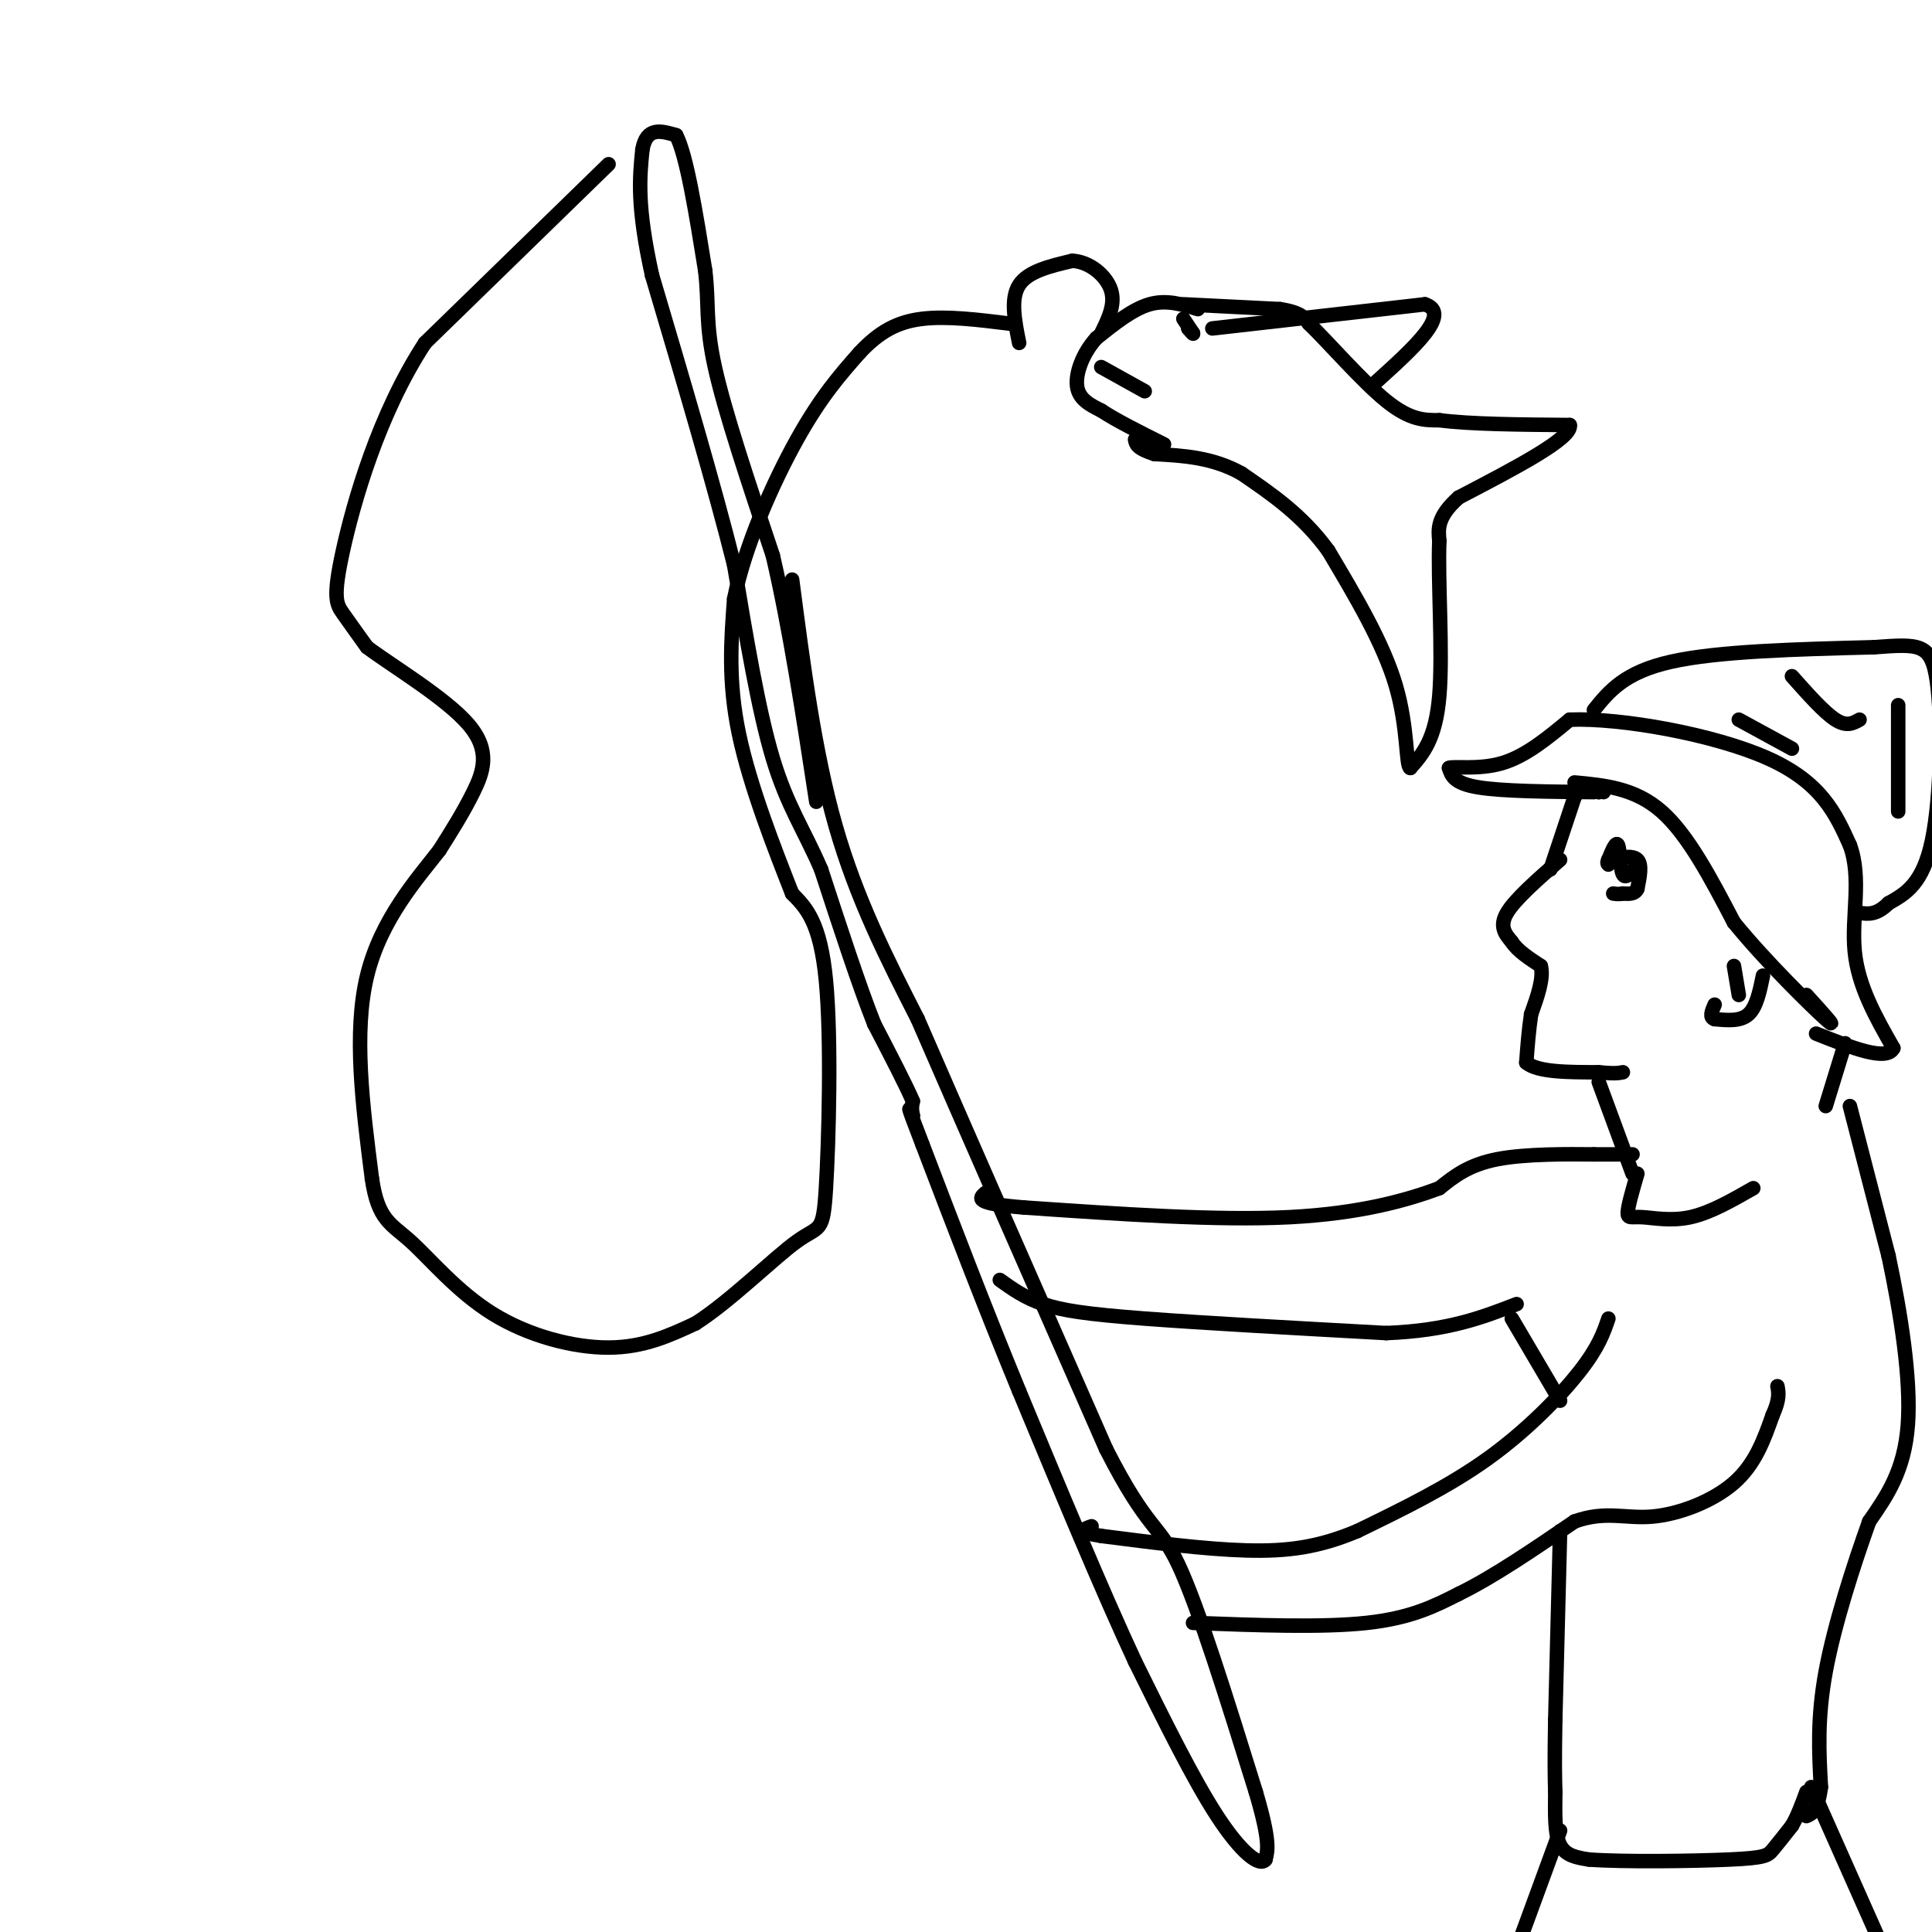 <svg viewBox='0 0 400 400' version='1.1' xmlns='http://www.w3.org/2000/svg' xmlns:xlink='http://www.w3.org/1999/xlink'><g fill='none' stroke='rgb(0,0,0)' stroke-width='3' stroke-linecap='round' stroke-linejoin='round'><path d='M323,178c-4.667,4.083 -9.333,8.167 -11,11c-1.667,2.833 -0.333,4.417 1,6'/><path d='M313,195c1.167,1.833 3.583,3.417 6,5'/><path d='M319,200c0.667,2.500 -0.667,6.250 -2,10'/><path d='M317,210c-0.500,3.333 -0.750,6.667 -1,10'/><path d='M316,220c2.333,2.000 8.667,2.000 15,2'/><path d='M331,222c3.333,0.333 4.167,0.167 5,0'/><path d='M321,180c0.000,0.000 5.000,-15.000 5,-15'/><path d='M326,165c1.667,-2.667 3.333,-1.833 5,-1'/><path d='M331,164c1.000,-0.167 1.000,-0.083 1,0'/><path d='M326,162c6.250,0.583 12.500,1.167 18,6c5.500,4.833 10.250,13.917 15,23'/><path d='M359,191c6.733,8.244 16.067,17.356 19,20c2.933,2.644 -0.533,-1.178 -4,-5'/><path d='M330,164c-9.500,-0.083 -19.000,-0.167 -24,-1c-5.000,-0.833 -5.500,-2.417 -6,-4'/><path d='M300,159c0.889,-0.444 6.111,0.444 11,-1c4.889,-1.444 9.444,-5.222 14,-9'/><path d='M325,149c10.533,-0.422 29.867,3.022 41,8c11.133,4.978 14.067,11.489 17,18'/><path d='M383,175c2.511,6.800 0.289,14.800 1,22c0.711,7.200 4.356,13.600 8,20'/><path d='M392,217c-1.333,2.833 -8.667,-0.083 -16,-3'/><path d='M330,147c3.167,-3.917 6.333,-7.833 16,-10c9.667,-2.167 25.833,-2.583 42,-3'/><path d='M388,134c9.393,-0.690 11.875,-0.917 13,7c1.125,7.917 0.893,23.976 -1,33c-1.893,9.024 -5.446,11.012 -9,13'/><path d='M391,187c-2.500,2.500 -4.250,2.250 -6,2'/><path d='M360,149c0.000,0.000 11.000,6.000 11,6'/><path d='M371,140c3.333,3.750 6.667,7.500 9,9c2.333,1.500 3.667,0.750 5,0'/><path d='M393,146c0.000,0.000 0.000,22.000 0,22'/><path d='M331,224c0.000,0.000 7.000,19.000 7,19'/><path d='M382,216c0.000,0.000 -4.000,13.000 -4,13'/><path d='M365,202c-0.667,3.250 -1.333,6.500 -3,8c-1.667,1.500 -4.333,1.250 -7,1'/><path d='M355,211c-1.167,-0.333 -0.583,-1.667 0,-3'/><path d='M359,200c0.000,0.000 1.000,6.000 1,6'/><path d='M338,239c0.000,0.000 -8.000,0.000 -8,0'/><path d='M330,239c-5.156,-0.044 -14.044,-0.156 -20,1c-5.956,1.156 -8.978,3.578 -12,6'/><path d='M298,246c-6.311,2.356 -16.089,5.244 -31,6c-14.911,0.756 -34.956,-0.622 -55,-2'/><path d='M212,250c-10.500,-0.833 -9.250,-1.917 -8,-3'/><path d='M207,265c2.578,1.844 5.156,3.689 9,5c3.844,1.311 8.956,2.089 21,3c12.044,0.911 31.022,1.956 50,3'/><path d='M287,276c12.833,-0.500 19.917,-3.250 27,-6'/><path d='M333,273c-1.022,2.978 -2.044,5.956 -6,11c-3.956,5.044 -10.844,12.156 -19,18c-8.156,5.844 -17.578,10.422 -27,15'/><path d='M281,317c-7.978,3.356 -14.422,4.244 -23,4c-8.578,-0.244 -19.289,-1.622 -30,-3'/><path d='M228,318c-5.333,-0.833 -3.667,-1.417 -2,-2'/><path d='M247,336c13.417,0.500 26.833,1.000 36,0c9.167,-1.000 14.083,-3.500 19,-6'/><path d='M302,330c7.167,-3.500 15.583,-9.250 24,-15'/><path d='M326,315c6.417,-2.298 10.458,-0.542 16,-1c5.542,-0.458 12.583,-3.131 17,-7c4.417,-3.869 6.208,-8.935 8,-14'/><path d='M367,293c1.500,-3.333 1.250,-4.667 1,-6'/><path d='M383,229c0.000,0.000 8.000,31.000 8,31'/><path d='M391,260c2.489,11.711 4.711,25.489 4,35c-0.711,9.511 -4.356,14.756 -8,20'/><path d='M387,315c-3.200,8.933 -7.200,21.267 -9,31c-1.800,9.733 -1.400,16.867 -1,24'/><path d='M377,370c-0.667,5.000 -1.833,5.500 -3,6'/><path d='M323,317c0.000,0.000 -1.000,39.000 -1,39'/><path d='M322,356c-0.167,9.000 -0.083,12.000 0,15'/><path d='M322,371c-0.044,4.644 -0.156,8.756 1,11c1.156,2.244 3.578,2.622 6,3'/><path d='M329,385c7.000,0.524 21.500,0.333 29,0c7.500,-0.333 8.000,-0.810 9,-2c1.000,-1.190 2.500,-3.095 4,-5'/><path d='M371,378c1.167,-2.000 2.083,-4.500 3,-7'/><path d='M323,379c0.000,0.000 -11.000,30.000 -11,30'/><path d='M375,370c0.000,0.000 16.000,36.000 16,36'/><path d='M313,273c0.000,0.000 10.000,17.000 10,17'/><path d='M164,120c2.333,17.917 4.667,35.833 9,51c4.333,15.167 10.667,27.583 17,40'/><path d='M190,211c9.333,21.500 24.167,55.250 39,89'/><path d='M229,300c8.689,17.089 10.911,15.311 15,24c4.089,8.689 10.044,27.844 16,47'/><path d='M260,371c3.000,10.167 2.500,12.083 2,14'/><path d='M262,385c-1.156,1.600 -5.044,-1.400 -10,-9c-4.956,-7.600 -10.978,-19.800 -17,-32'/><path d='M235,344c-6.833,-14.667 -15.417,-35.333 -24,-56'/><path d='M211,288c-7.333,-17.833 -13.667,-34.417 -20,-51'/><path d='M191,237c-3.667,-9.500 -2.833,-7.750 -2,-6'/><path d='M189,231c-0.333,-1.500 -0.167,-2.250 0,-3'/><path d='M189,228c-1.333,-3.167 -4.667,-9.583 -8,-16'/><path d='M181,212c-3.167,-8.000 -7.083,-20.000 -11,-32'/><path d='M170,180c-3.578,-8.311 -7.022,-13.089 -10,-23c-2.978,-9.911 -5.489,-24.956 -8,-40'/><path d='M152,117c-4.167,-16.667 -10.583,-38.333 -17,-60'/><path d='M135,57c-3.167,-14.333 -2.583,-20.167 -2,-26'/><path d='M133,31c0.833,-4.833 3.917,-3.917 7,-3'/><path d='M140,28c2.167,4.167 4.083,16.083 6,28'/><path d='M146,56c0.844,7.067 -0.044,10.733 2,20c2.044,9.267 7.022,24.133 12,39'/><path d='M160,115c3.500,15.000 6.250,33.000 9,51'/><path d='M126,34c0.000,0.000 -38.000,37.000 -38,37'/><path d='M88,71c-9.667,14.762 -14.833,33.167 -17,43c-2.167,9.833 -1.333,11.095 0,13c1.333,1.905 3.167,4.452 5,7'/><path d='M76,134c5.381,4.012 16.333,10.542 21,16c4.667,5.458 3.048,9.845 1,14c-2.048,4.155 -4.524,8.077 -7,12'/><path d='M91,176c-4.467,5.778 -12.133,14.222 -15,26c-2.867,11.778 -0.933,26.889 1,42'/><path d='M77,244c1.262,8.660 3.915,9.311 8,13c4.085,3.689 9.600,10.416 17,15c7.400,4.584 16.686,7.024 24,7c7.314,-0.024 12.657,-2.512 18,-5'/><path d='M144,274c7.199,-4.585 16.198,-13.549 21,-17c4.802,-3.451 5.408,-1.391 6,-11c0.592,-9.609 1.169,-30.888 0,-43c-1.169,-12.112 -4.085,-15.056 -7,-18'/><path d='M164,185c-3.489,-8.889 -8.711,-22.111 -11,-33c-2.289,-10.889 -1.644,-19.444 -1,-28'/><path d='M152,124c2.156,-10.889 8.044,-24.111 13,-33c4.956,-8.889 8.978,-13.444 13,-18'/><path d='M178,73c4.111,-4.400 7.889,-6.400 13,-7c5.111,-0.600 11.556,0.200 18,1'/><path d='M211,71c-0.917,-4.583 -1.833,-9.167 0,-12c1.833,-2.833 6.417,-3.917 11,-5'/><path d='M222,54c3.578,0.156 7.022,3.044 8,6c0.978,2.956 -0.511,5.978 -2,9'/><path d='M248,64c-3.250,-1.000 -6.500,-2.000 -10,-1c-3.500,1.000 -7.250,4.000 -11,7'/><path d='M227,70c-2.822,3.089 -4.378,7.311 -4,10c0.378,2.689 2.689,3.844 5,5'/><path d='M228,85c3.000,2.000 8.000,4.500 13,7'/><path d='M245,63c0.000,0.000 20.000,1.000 20,1'/><path d='M265,64c4.333,0.667 5.167,1.833 6,3'/><path d='M271,67c4.000,3.844 11.000,11.956 16,16c5.000,4.044 8.000,4.022 11,4'/><path d='M298,87c6.333,0.833 16.667,0.917 27,1'/><path d='M325,88c0.667,2.667 -11.167,8.833 -23,15'/><path d='M302,103c-4.500,4.000 -4.250,6.500 -4,9'/><path d='M298,112c-0.356,7.844 0.756,22.956 0,32c-0.756,9.044 -3.378,12.022 -6,15'/><path d='M292,159c-0.978,-0.200 -0.422,-8.200 -3,-17c-2.578,-8.800 -8.289,-18.400 -14,-28'/><path d='M275,114c-5.333,-7.333 -11.667,-11.667 -18,-16'/><path d='M257,98c-6.000,-3.333 -12.000,-3.667 -18,-4'/><path d='M239,94c-3.667,-1.167 -3.833,-2.083 -4,-3'/><path d='M251,68c0.000,0.000 44.000,-5.000 44,-5'/><path d='M295,63c5.667,1.833 -2.167,8.917 -10,16'/><path d='M245,66c0.000,0.000 2.000,3.000 2,3'/><path d='M247,69c0.167,0.333 -0.417,-0.333 -1,-1'/><path d='M228,76c0.000,0.000 9.000,5.000 9,5'/><path d='M333,178c2.500,-0.500 5.000,-1.000 6,0c1.000,1.000 0.500,3.500 0,6'/><path d='M339,184c-0.500,1.167 -1.750,1.083 -3,1'/><path d='M336,185c-0.833,0.167 -1.417,0.083 -2,0'/><path d='M339,179c-1.200,1.578 -2.400,3.156 -3,2c-0.600,-1.156 -0.600,-5.044 -1,-6c-0.400,-0.956 -1.200,1.022 -2,3'/><path d='M333,178c-0.333,0.667 -0.167,0.833 0,1'/><path d='M339,243c-0.964,3.304 -1.929,6.607 -2,8c-0.071,1.393 0.750,0.875 3,1c2.250,0.125 5.929,0.893 10,0c4.071,-0.893 8.536,-3.446 13,-6'/></g>
</svg>